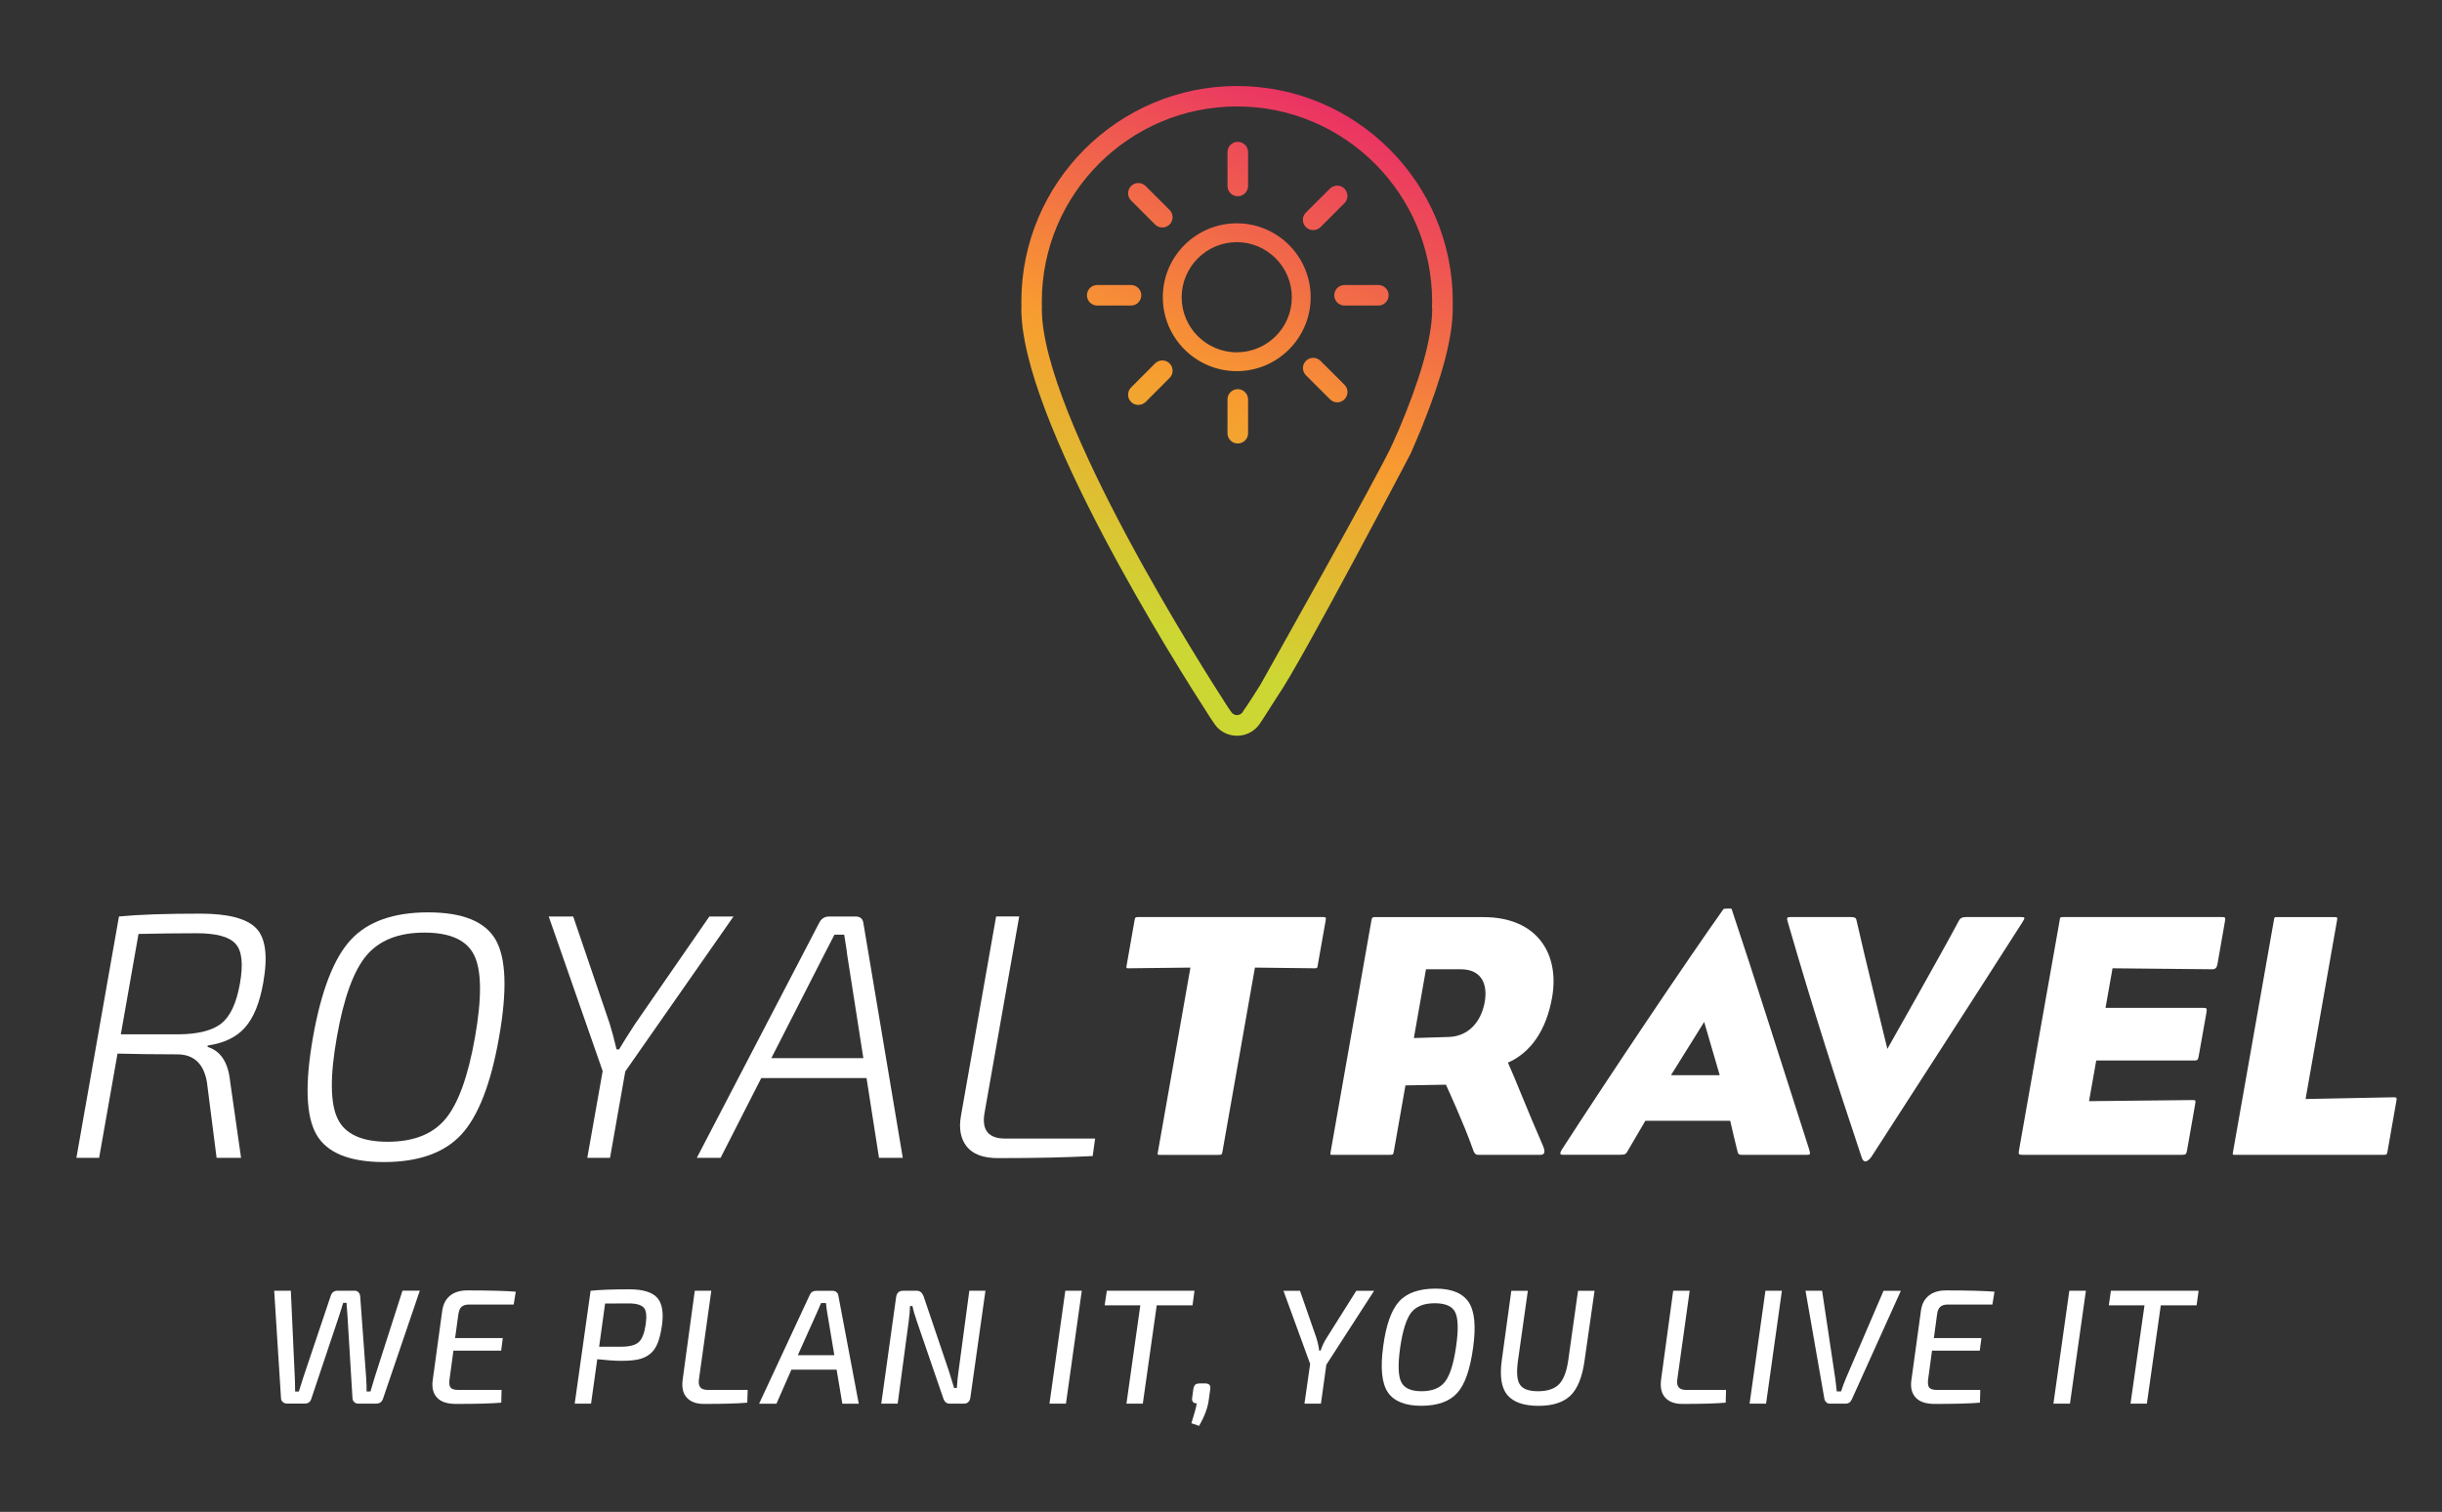 <?xml version="1.0" encoding="utf-8"?>
<!-- Generator: Adobe Illustrator 25.2.3, SVG Export Plug-In . SVG Version: 6.00 Build 0)  -->
<svg version="1.1" id="Layer_1" xmlns="http://www.w3.org/2000/svg" xmlns:xlink="http://www.w3.org/1999/xlink" x="0px" y="0px"
	 viewBox="0 0 421 260.66" style="enable-background:new 0 0 421 260.66;" xml:space="preserve">
<rect x="0" y="0" width="421" height="260.66" fill="#333333" stroke="none"/>
<style type="text/css">
	.st0{fill:#FFFFFF;}
	.st1{fill:url(#SVGID_1_);}
	.st2{fill:url(#SVGID_2_);}
	.st3{fill:url(#SVGID_3_);}
	.st4{fill:url(#SVGID_4_);}
	.st5{fill:url(#SVGID_5_);}
	.st6{fill:url(#SVGID_6_);}
	.st7{fill:url(#SVGID_7_);}
	.st8{fill:url(#SVGID_8_);}
	.st9{fill:url(#SVGID_9_);}
	.st10{fill:url(#SVGID_10_);}
</style>
<g>
	<g>
		<g>
			<path class="st0" d="M41.56,199.62h-4.22l-1.67-13.08c-0.56-3.18-2.28-4.76-5.12-4.76c-3.67,0-7.1-0.05-10.29-0.13l-3.17,17.97
				h-3.92l7.34-41.61c3.39-0.33,8.07-0.49,14.02-0.49c4.77,0,7.98,0.83,9.62,2.5c1.64,1.67,2.05,4.8,1.24,9.38
				c-0.61,3.5-1.67,6.08-3.15,7.75c-1.47,1.67-3.62,2.7-6.42,3.11l-0.05,0.23c2.26,0.69,3.56,2.65,3.9,5.92L41.56,199.62z
				 M20.83,178.33h10.01c3.38-0.04,5.84-0.68,7.35-1.9c1.53-1.23,2.58-3.51,3.17-6.84c0.6-3.38,0.36-5.66-0.75-6.87
				c-1.09-1.22-3.32-1.82-6.7-1.82c-3.46,0-6.8,0.05-10.03,0.12L20.83,178.33z"/>
			<path class="st0" d="M60.49,162.02c2.92-3.15,7.37-4.72,13.31-4.72c5.95,0,9.83,1.57,11.65,4.72c1.81,3.16,2.01,8.76,0.59,16.8
				c-1.41,8.05-3.59,13.63-6.52,16.8c-2.92,3.14-7.36,4.73-13.32,4.73c-5.95,0-9.83-1.59-11.64-4.73c-1.82-3.16-2.02-8.74-0.6-16.8
				C55.39,170.78,57.56,165.18,60.49,162.02z M81.77,164.74c-1.26-2.63-4.12-3.95-8.59-3.95c-4.46,0-7.79,1.32-10.01,3.95
				c-2.21,2.63-3.92,7.33-5.1,14.08c-1.2,6.76-1.14,11.45,0.15,14.08c1.27,2.63,4.15,3.95,8.61,3.95c4.46,0,7.79-1.31,9.98-3.95
				c2.19-2.63,3.89-7.32,5.08-14.08C83.08,172.07,83.04,167.37,81.77,164.74z"/>
			<path class="st0" d="M107.8,184.72l-2.63,14.9h-3.92l2.65-14.96l-9.3-26.65h4.22l6.28,18.45c0.33,1.06,0.74,2.53,1.2,4.47h0.42
				c0.74-1.24,1.67-2.72,2.77-4.4l12.8-18.51h4.16L107.8,184.72z"/>
			<path class="st0" d="M149.39,185.87h-18.15l-7.01,13.75h-4.1l21.07-40.46c0.36-0.77,0.96-1.15,1.77-1.15h4.52
				c0.8,0,1.26,0.38,1.36,1.15l6.79,40.46h-4.1L149.39,185.87z M148.84,182.43l-2.8-17.91c0-0.2-0.08-0.71-0.21-1.54
				c-0.14-0.81-0.23-1.43-0.29-1.83h-1.68l-1.74,3.37l-9.14,17.91H148.84z"/>
			<path class="st0" d="M175.71,158.01l-5.98,33.89c-0.51,2.94,0.68,4.4,3.57,4.4h15.5l-0.42,3.01c-4.31,0.24-9.75,0.36-16.34,0.36
				c-2.52,0-4.32-0.67-5.38-2c-1.04-1.33-1.38-3.07-1-5.24l6.07-34.43H175.71z"/>
			<path class="st0" d="M226.67,166.94l-10.32-0.12c0,0-4.76,27.02-5.6,31.74c-0.08,0.48-0.16,0.55-0.64,0.55c-4.04,0-6.22,0-9.97,0
				c-0.61,0-0.62,0.06-0.51-0.55c1.32-7.49,5.6-31.74,5.6-31.74l-10.67,0.12c-0.43,0-0.4-0.06-0.34-0.43
				c0.59-3.39,0.65-3.69,1.37-7.8c0.09-0.49,0.1-0.6,0.59-0.6h31.98c0.43,0,0.47,0.11,0.38,0.6c-0.72,4.11-0.78,4.41-1.38,7.8
				C227.12,166.88,227.04,166.94,226.67,166.94z"/>
			<path class="st0" d="M265.58,199.1h-10.7c-0.48,0-0.7-0.12-1.05-1.21c-1.36-3.93-4.55-10.88-4.55-10.88l-6.98,0.12
				c0,0-1.18,6.71-2.01,11.42c-0.08,0.48-0.16,0.55-0.59,0.55c-3.87,0-6.28,0-9.9,0c-0.49,0-0.5,0.06-0.39-0.55
				c2.75-15.6,4.48-25.45,7.03-39.9c0.1-0.6,0.39-0.53,0.58-0.53h18.74c9.31,0,13.14,6.4,11.82,13.85
				c-0.98,5.56-3.61,9.48-7.61,11.24c1.14,2.48,3.51,8.59,6.01,14.26C266.5,198.68,266.25,199.1,265.58,199.1z M251.82,167.11h-5.98
				l-2.09,11.86l6.07-0.19c3.29-0.12,5.53-2.54,6.15-6.04C256.52,169.54,255.32,167.11,251.82,167.11z"/>
			<path class="st0" d="M311.52,199.1c-2.9,0-6.64,0-11.29,0c-0.32,0-0.55-0.06-0.66-0.48c-0.42-1.64-0.94-3.87-1.28-5.39h-14.63
				c-1.02,1.7-2.17,3.74-3.04,5.19c-0.26,0.49-0.41,0.67-1.2,0.67c-3.98,0-6.04,0-10.03,0c-0.49,0-0.5-0.25-0.15-0.86
				c8.64-13.36,21.59-32.64,27.86-41.46c0.08-0.12,0.38-0.12,0.74-0.12c0.37,0,0.68-0.06,0.71,0.12
				c3.61,10.76,9.07,28.1,13.37,41.46C312.15,199.04,312.07,199.1,311.52,199.1z M293.8,176.19l-5.73,9.19h8.41L293.8,176.19z"/>
			<path class="st0" d="M322.66,199.4c-0.33,0.48-0.75,0.84-1.06,0.84c-0.3,0-0.51-0.24-0.66-0.73
				c-4.47-13.42-8.03-24.36-12.66-40.32c-0.31-0.97-0.29-1.08,0.48-1.08h10.28c0.54,0,0.9,0.05,1,0.48
				c1.11,5.02,5.34,22.25,5.34,22.25s9.66-17.05,12.28-22.01c0.27-0.55,0.61-0.72,1.34-0.72h9.37c0.79,0,0.84,0.05,0.17,1.08
				C337.95,175.76,332.9,183.5,322.66,199.4z"/>
			<path class="st0" d="M376.24,199.1h-27.63c-0.61,0-0.65-0.12-0.52-0.86c1.87-10.57,4.92-27.92,6.99-39.53
				c0.08-0.55,0.03-0.6,0.64-0.6h27.32c0.61,0,0.66,0.05,0.53,0.79c-0.53,3.02-0.84,4.77-1.29,7.37c-0.11,0.54-0.34,0.84-0.83,0.84
				l-17.25-0.17l-1.21,6.83h16.93c0.55,0,0.58,0.12,0.46,0.86c-0.52,2.96-0.88,4.95-1.31,7.37c-0.13,0.73-0.21,0.84-0.75,0.84
				h-16.93l-1.24,7.01l17.74-0.19c0.67,0,0.67,0,0.54,0.79c-0.54,3.02-0.93,5.32-1.37,7.8C376.93,198.98,376.85,199.1,376.24,199.1z
				"/>
			<path class="st0" d="M411,199.1c-3.81,0-22.01,0-25.57,0c-0.55,0-0.56,0.06-0.45-0.55c2.75-15.6,4.49-25.45,7.04-39.9
				c0.1-0.6,0.1-0.53,0.64-0.53c3.57,0,6.04,0,9.79,0c0.49,0,0.54,0.05,0.46,0.53c-1.11,6.35-5.43,30.83-5.43,30.83l15.22-0.3
				c0.48,0,0.53,0.12,0.44,0.6c-0.41,2.36-0.72,4.05-1.54,8.77C411.49,199.04,411.48,199.1,411,199.1z"/>
		</g>
		<g>
			<path class="st0" d="M72.37,222.54l-6.37,18.7c-0.21,0.51-0.6,0.76-1.16,0.76h-3.08c-0.27,0-0.48-0.08-0.68-0.26
				c-0.18-0.16-0.29-0.38-0.31-0.65l-0.87-14.3c-0.02-0.25-0.05-0.61-0.08-1.09c-0.05-0.48-0.07-0.84-0.07-1.08h-0.58l-0.72,2.28
				l-4.79,14.3c-0.17,0.52-0.54,0.79-1.12,0.79h-3.04c-0.29,0-0.52-0.08-0.73-0.26c-0.19-0.16-0.31-0.37-0.32-0.62l-1.18-18.58h2.87
				l0.68,14.89c0.01,0.26,0.04,0.68,0.04,1.23c0.01,0.55,0.02,0.97,0.02,1.26h0.64c0.08-0.26,0.35-1.13,0.82-2.59l4.68-13.91
				c0.19-0.59,0.58-0.88,1.16-0.88h2.97c0.27,0,0.49,0.09,0.66,0.28c0.18,0.19,0.27,0.43,0.29,0.71l1.02,13.93
				c0.07,1.09,0.1,1.91,0.08,2.45h0.67c0.21-0.72,0.47-1.56,0.76-2.54l4.76-14.84H72.37z"/>
			<path class="st0" d="M88.56,224.91h-7.67c-0.6,0-1.05,0.14-1.34,0.42c-0.29,0.26-0.47,0.74-0.55,1.42l-0.54,3.95h8.22l-0.28,2.16
				h-8.23l-0.68,5.02c-0.08,0.65-0.01,1.1,0.2,1.36c0.21,0.26,0.64,0.39,1.26,0.39h7.52l-0.05,2.2c-1.62,0.15-4.22,0.22-7.82,0.22
				c-1.5,0-2.59-0.36-3.26-1.09c-0.66-0.72-0.92-1.72-0.74-2.99l1.65-12.05c0.17-1.08,0.6-1.93,1.34-2.53
				c0.72-0.6,1.72-0.91,2.95-0.91c3.89,0,6.69,0.08,8.38,0.22L88.56,224.91z"/>
			<path class="st0" d="M99.08,242l2.74-19.46c1.61-0.17,3.84-0.25,6.68-0.25c2.32,0,3.91,0.48,4.79,1.44
				c0.87,0.96,1.14,2.57,0.83,4.82c-0.19,1.28-0.45,2.31-0.77,3.09c-0.33,0.79-0.77,1.4-1.34,1.84c-0.57,0.44-1.24,0.74-1.98,0.9
				c-0.75,0.16-1.72,0.24-2.91,0.24c-1.15,0-2.53-0.1-4.15-0.28L101.9,242H99.08z M103.29,232.19h3.73c1.48,0,2.51-0.26,3.09-0.79
				c0.59-0.52,0.99-1.55,1.21-3.07c0.21-1.44,0.1-2.39-0.33-2.88c-0.44-0.48-1.31-0.73-2.61-0.73c-1.97,0-3.33,0-4.06,0.02
				L103.29,232.19z"/>
			<path class="st0" d="M122.63,222.54l-2.14,15.34c-0.15,1.17,0.33,1.75,1.47,1.75h6.94l-0.07,2.2c-1.61,0.15-4.1,0.22-7.48,0.22
				c-1.31,0-2.3-0.36-2.95-1.09c-0.66-0.72-0.9-1.78-0.7-3.17l2.08-15.26H122.63z"/>
			<path class="st0" d="M144.23,236.14h-7.79l-2.58,5.87h-2.99l8.73-18.75c0.2-0.47,0.57-0.71,1.11-0.71h2.88
				c0.24,0,0.46,0.08,0.64,0.25c0.17,0.14,0.28,0.34,0.3,0.57l3.52,18.64h-2.83L144.23,236.14z M143.84,233.65l-1.22-7.3
				c-0.07-0.38-0.15-0.94-0.22-1.69h-0.85l-0.73,1.69l-3.28,7.3H143.84z"/>
			<path class="st0" d="M169.89,222.54l-2.6,18.42c-0.11,0.7-0.49,1.04-1.12,1.04h-2.46c-0.52,0-0.9-0.31-1.09-0.93l-4.55-13.25
				c-0.35-1.02-0.62-1.91-0.76-2.65h-0.42c-0.02,0.78-0.1,1.68-0.23,2.65L154.76,242h-2.83l2.57-18.42
				c0.12-0.69,0.51-1.04,1.18-1.04h2.4c0.51,0,0.89,0.31,1.14,0.93l4.36,12.89c0.58,1.86,0.89,2.83,0.91,2.94h0.47
				c0.06-1.08,0.17-2.06,0.3-2.94l1.85-13.82H169.89z"/>
			<path class="st0" d="M183.77,242h-2.84l2.73-19.46h2.84L183.77,242z"/>
			<path class="st0" d="M205.59,225.05h-6.17l-2.4,16.95h-2.82l2.39-16.95h-6.15l0.38-2.51h15.11L205.59,225.05z"/>
			<path class="st0" d="M206.98,238.51h0.79c0.69,0,0.99,0.34,0.87,1.04l-0.25,1.8c-0.16,1.32-0.71,2.81-1.67,4.48l-1.32-0.45
				c0.46-1.47,0.78-2.61,0.93-3.44c-0.28,0.02-0.5-0.05-0.64-0.21c-0.16-0.16-0.21-0.38-0.17-0.66l0.22-1.64
				c0.07-0.37,0.2-0.61,0.37-0.74C206.27,238.57,206.57,238.51,206.98,238.51z"/>
			<path class="st0" d="M228.66,235.29l-0.93,6.71h-2.84l0.98-6.85l-4.6-12.6h2.85l2.8,8.04c0.26,0.83,0.43,1.58,0.5,2.26h0.26
				c0.25-0.78,0.61-1.55,1.13-2.34l5.01-7.96h3.07L228.66,235.29z"/>
			<path class="st0" d="M247.5,222.17c2.76,0,4.66,0.78,5.7,2.33c1.03,1.55,1.28,4.18,0.76,7.88c-0.52,3.74-1.41,6.34-2.75,7.8
				c-1.32,1.45-3.38,2.19-6.19,2.19c-2.76,0-4.68-0.77-5.74-2.3c-1.05-1.53-1.33-4.17-0.82-7.91c0.48-3.68,1.4-6.27,2.73-7.76
				C242.52,222.92,244.63,222.17,247.5,222.17z M247.36,224.69c-1.88,0-3.23,0.54-4.08,1.62c-0.82,1.08-1.47,3.1-1.9,6.08
				c-0.39,2.86-0.34,4.82,0.19,5.88c0.51,1.06,1.68,1.59,3.51,1.59c1.85,0,3.2-0.55,4.05-1.65c0.84-1.1,1.48-3.11,1.9-6.05
				c0.42-2.91,0.36-4.89-0.16-5.93C250.36,225.2,249.18,224.69,247.36,224.69z"/>
			<path class="st0" d="M274.9,222.54l-1.72,12.02c-0.39,2.84-1.2,4.85-2.42,6.04c-1.22,1.18-3.06,1.78-5.53,1.78
				c-2.53,0-4.32-0.63-5.36-1.86c-1.04-1.24-1.35-3.28-0.95-6.09l1.63-11.88h2.85l-1.7,12.02c-0.28,2-0.18,3.38,0.33,4.14
				c0.5,0.78,1.53,1.15,3.11,1.15c1.64,0,2.85-0.4,3.64-1.21c0.79-0.81,1.32-2.22,1.6-4.22l1.67-11.88H274.9z"/>
			<path class="st0" d="M291.3,222.54l-2.14,15.34c-0.15,1.17,0.33,1.75,1.47,1.75h6.94l-0.06,2.2c-1.61,0.15-4.11,0.22-7.48,0.22
				c-1.31,0-2.29-0.36-2.95-1.09c-0.66-0.72-0.89-1.78-0.7-3.17l2.08-15.26H291.3z"/>
			<path class="st0" d="M304.47,242h-2.84l2.73-19.46h2.84L304.47,242z"/>
			<path class="st0" d="M327.71,222.54l-8.46,18.73c-0.21,0.48-0.56,0.73-1.07,0.73h-2.73c-0.25,0-0.46-0.08-0.62-0.26
				c-0.17-0.16-0.27-0.36-0.31-0.59l-3.25-18.61h2.86l2.28,15.2c0.17,1.38,0.25,2.09,0.25,2.15h0.74c0.27-0.8,0.54-1.57,0.84-2.26
				l6.48-15.08H327.71z"/>
			<path class="st0" d="M343.49,224.91h-7.66c-0.61,0-1.06,0.14-1.35,0.42c-0.29,0.26-0.47,0.74-0.55,1.42l-0.53,3.95h8.2
				l-0.29,2.16h-8.23l-0.68,5.02c-0.08,0.65,0,1.1,0.21,1.36c0.22,0.26,0.63,0.39,1.26,0.39h7.53l-0.06,2.2
				c-1.63,0.15-4.22,0.22-7.81,0.22c-1.5,0-2.59-0.36-3.26-1.09c-0.67-0.72-0.93-1.72-0.75-2.99l1.66-12.05
				c0.15-1.08,0.59-1.93,1.33-2.53c0.73-0.6,1.72-0.91,2.95-0.91c3.9,0,6.69,0.08,8.39,0.22L343.49,224.91z"/>
			<path class="st0" d="M356.86,242h-2.85l2.74-19.46h2.86L356.86,242z"/>
			<path class="st0" d="M378.69,225.05h-6.17l-2.4,16.95h-2.82l2.41-16.95h-6.15l0.36-2.51h15.12L378.69,225.05z"/>
		</g>
	</g>
	<g>
		<linearGradient id="SVGID_1_" gradientUnits="userSpaceOnUse" x1="189.615" y1="104.063" x2="228.271" y2="17.576">
			<stop  offset="0" style="stop-color:#CDD733"/>
			<stop  offset="0.442" style="stop-color:#F89B30"/>
			<stop  offset="1" style="stop-color:#EA3264"/>
		</linearGradient>
		<path class="st1" d="M213.22,38.5c-7.03,0-12.75,5.71-12.75,12.74c0,7.03,5.72,12.75,12.75,12.75c7.02,0,12.74-5.72,12.74-12.75
			C225.96,44.22,220.25,38.5,213.22,38.5z M213.22,60.74c-5.24,0-9.5-4.25-9.5-9.49c0-5.22,4.26-9.5,9.5-9.5
			c5.23,0,9.49,4.27,9.49,9.5C222.72,56.49,218.45,60.74,213.22,60.74z"/>
		<linearGradient id="SVGID_2_" gradientUnits="userSpaceOnUse" x1="171.875" y1="96.099" x2="210.508" y2="9.664">
			<stop  offset="0" style="stop-color:#CDD733"/>
			<stop  offset="0.442" style="stop-color:#F89B30"/>
			<stop  offset="1" style="stop-color:#EA3264"/>
		</linearGradient>
		<path class="st2" d="M196.76,50.91c0-0.99-0.8-1.77-1.77-1.77h-5.84c-0.97,0-1.76,0.78-1.76,1.77c0,0.97,0.79,1.77,1.76,1.77h5.84
			C195.97,52.68,196.76,51.88,196.76,50.91z"/>
		<linearGradient id="SVGID_3_" gradientUnits="userSpaceOnUse" x1="207.407" y1="111.99" x2="246.05" y2="25.531">
			<stop  offset="0" style="stop-color:#CDD733"/>
			<stop  offset="0.442" style="stop-color:#F89B30"/>
			<stop  offset="1" style="stop-color:#EA3264"/>
		</linearGradient>
		<path class="st3" d="M237.63,49.14h-5.84c-0.97,0-1.76,0.78-1.76,1.77c0,0.97,0.79,1.77,1.76,1.77h5.84
			c0.98,0,1.77-0.79,1.77-1.77C239.4,49.92,238.61,49.14,237.63,49.14z"/>
		<linearGradient id="SVGID_4_" gradientUnits="userSpaceOnUse" x1="182.681" y1="100.97" x2="221.343" y2="14.469">
			<stop  offset="0" style="stop-color:#CDD733"/>
			<stop  offset="0.442" style="stop-color:#F89B30"/>
			<stop  offset="1" style="stop-color:#EA3264"/>
		</linearGradient>
		<path class="st4" d="M199.13,62.66L195,66.8c-0.69,0.69-0.69,1.81,0,2.5c0.34,0.35,0.8,0.51,1.25,0.51c0.45,0,0.91-0.17,1.26-0.51
			l4.13-4.14c0.69-0.68,0.69-1.82,0-2.5C200.95,61.97,199.82,61.97,199.13,62.66z"/>
		<linearGradient id="SVGID_5_" gradientUnits="userSpaceOnUse" x1="196.566" y1="107.195" x2="235.232" y2="20.684">
			<stop  offset="0" style="stop-color:#CDD733"/>
			<stop  offset="0.442" style="stop-color:#F89B30"/>
			<stop  offset="1" style="stop-color:#EA3264"/>
		</linearGradient>
		<path class="st5" d="M226.4,39.67c0.45,0,0.91-0.17,1.25-0.51l4.13-4.13c0.69-0.68,0.69-1.82,0-2.51c-0.68-0.69-1.81-0.69-2.5,0
			l-4.14,4.13c-0.7,0.69-0.7,1.81,0,2.5C225.49,39.5,225.94,39.67,226.4,39.67z"/>
		<linearGradient id="SVGID_6_" gradientUnits="userSpaceOnUse" x1="197.414" y1="107.521" x2="236.044" y2="21.093">
			<stop  offset="0" style="stop-color:#CDD733"/>
			<stop  offset="0.442" style="stop-color:#F89B30"/>
			<stop  offset="1" style="stop-color:#EA3264"/>
		</linearGradient>
		<path class="st6" d="M213.39,67.09c-0.97,0-1.77,0.79-1.77,1.76v5.85c0,0.97,0.79,1.76,1.77,1.76c0.98,0,1.78-0.79,1.78-1.76
			v-5.85C215.16,67.88,214.37,67.09,213.39,67.09z"/>
		<linearGradient id="SVGID_7_" gradientUnits="userSpaceOnUse" x1="181.518" y1="100.449" x2="220.177" y2="13.956">
			<stop  offset="0" style="stop-color:#CDD733"/>
			<stop  offset="0.442" style="stop-color:#F89B30"/>
			<stop  offset="1" style="stop-color:#EA3264"/>
		</linearGradient>
		<path class="st7" d="M213.39,33.83c0.98,0,1.78-0.79,1.78-1.77v-5.84c0-0.98-0.8-1.77-1.78-1.77c-0.97,0-1.77,0.79-1.77,1.77v5.84
			C211.62,33.04,212.41,33.83,213.39,33.83z"/>
		<linearGradient id="SVGID_8_" gradientUnits="userSpaceOnUse" x1="207.637" y1="112.114" x2="246.289" y2="25.635">
			<stop  offset="0" style="stop-color:#CDD733"/>
			<stop  offset="0.442" style="stop-color:#F89B30"/>
			<stop  offset="1" style="stop-color:#EA3264"/>
		</linearGradient>
		<path class="st8" d="M227.65,62.21c-0.69-0.69-1.81-0.69-2.5,0c-0.7,0.68-0.7,1.8,0,2.5l4.14,4.13c0.34,0.34,0.79,0.53,1.25,0.53
			c0.45,0,0.9-0.18,1.25-0.53c0.69-0.7,0.69-1.81,0-2.5L227.65,62.21z"/>
		<linearGradient id="SVGID_9_" gradientUnits="userSpaceOnUse" x1="171.282" y1="95.874" x2="209.939" y2="9.385">
			<stop  offset="0" style="stop-color:#CDD733"/>
			<stop  offset="0.442" style="stop-color:#F89B30"/>
			<stop  offset="1" style="stop-color:#EA3264"/>
		</linearGradient>
		<path class="st9" d="M199.13,38.7c0.35,0.35,0.8,0.52,1.25,0.52c0.46,0,0.91-0.17,1.26-0.52c0.69-0.69,0.69-1.81,0-2.5l-4.14-4.13
			c-0.69-0.69-1.8-0.69-2.5,0c-0.69,0.69-0.69,1.81,0,2.5L199.13,38.7z"/>
		<linearGradient id="SVGID_10_" gradientUnits="userSpaceOnUse" x1="190.315" y1="104.371" x2="228.967" y2="17.894">
			<stop  offset="0" style="stop-color:#CDD733"/>
			<stop  offset="0.442" style="stop-color:#F89B30"/>
			<stop  offset="1" style="stop-color:#EA3264"/>
		</linearGradient>
		<path class="st10" d="M250.44,52.82v-0.09c0.01-0.23,0.02-0.47,0.02-0.72c0-20.5-16.69-37.18-37.19-37.18
			c-20.5,0-37.19,16.68-37.19,37.18c0,0.25,0.02,0.49,0.02,0.71v0.03c0,0.06-0.02,0.13-0.02,0.2c-0.28,19.1,26.93,62.07,32.37,70.47
			c0,0,0.52,0.83,0.94,1.41c0.04,0.06,0.08,0.11,0.11,0.15c0.17,0.22,0.3,0.38,0.43,0.5c0.89,0.89,2.08,1.37,3.34,1.37
			c1.4,0,2.71-0.6,3.62-1.68c0.07-0.09,0.14-0.17,0.2-0.25l0-0.01c0.06-0.07,0.12-0.15,0.18-0.26l0.38-0.57
			c0.03-0.04,0.05-0.08,0.08-0.12l0.3-0.46l0.01-0.02c0.4-0.61,1.17-1.81,2.21-3.46c4.1-5.85,22.98-41.88,22.98-41.88l-0.1,0.18
			c0.05-0.08,0.08-0.16,0.12-0.24h0l1.03-2.4l0,0c0.08-0.22,0.17-0.43,0.26-0.62c0.34-0.78,0.61-1.45,0.81-1.97
			c0-0.01,0.01-0.03,0.01-0.04c3.1-7.72,5.16-14.85,5.09-20.08C250.45,52.91,250.44,52.87,250.44,52.82z M242.53,79.27l-0.06,0.07
			c0.01-0.01,0.01-0.03,0.01-0.03C242.51,79.29,242.52,79.27,242.53,79.27z M246.91,53.18c0.02,5.34-2.32,12.79-5.74,20.87
			l-0.88,1.98c-0.06,0.13-0.12,0.28-0.19,0.43c-1.96,4.58-22.79,41.54-22.81,41.6c-1.03,1.65-1.8,2.83-2.21,3.45
			c-0.01,0.01-0.01,0.02-0.02,0.02l-0.24,0.37c-0.02,0.03-0.04,0.06-0.07,0.08l-0.47,0.7c0,0.01-0.03,0.06-0.03,0.07l-0.03,0.04
			l-0.02,0.03c-0.23,0.3-0.57,0.47-0.94,0.47c-0.33,0-0.62-0.12-0.85-0.37c-0.01,0-0.01-0.01-0.01-0.01
			c-0.03-0.03-0.06-0.05-0.08-0.09l-0.04-0.04c0-0.01-0.01-0.03-0.02-0.04c-0.34-0.45-0.81-1.2-0.83-1.23
			c-3.28-5.05-31.82-49.62-31.82-68.26c0.02-0.11,0.03-0.22,0.02-0.35l-0.01-0.31c-0.01-0.2-0.01-0.39-0.01-0.6
			c0-18.55,15.09-33.64,33.65-33.64c18.55,0,33.64,15.09,33.64,33.64c0,0.21-0.01,0.41-0.02,0.62l-0.01,0.29
			C246.89,53.02,246.89,53.1,246.91,53.18z"/>
	</g>
</g>
</svg>
